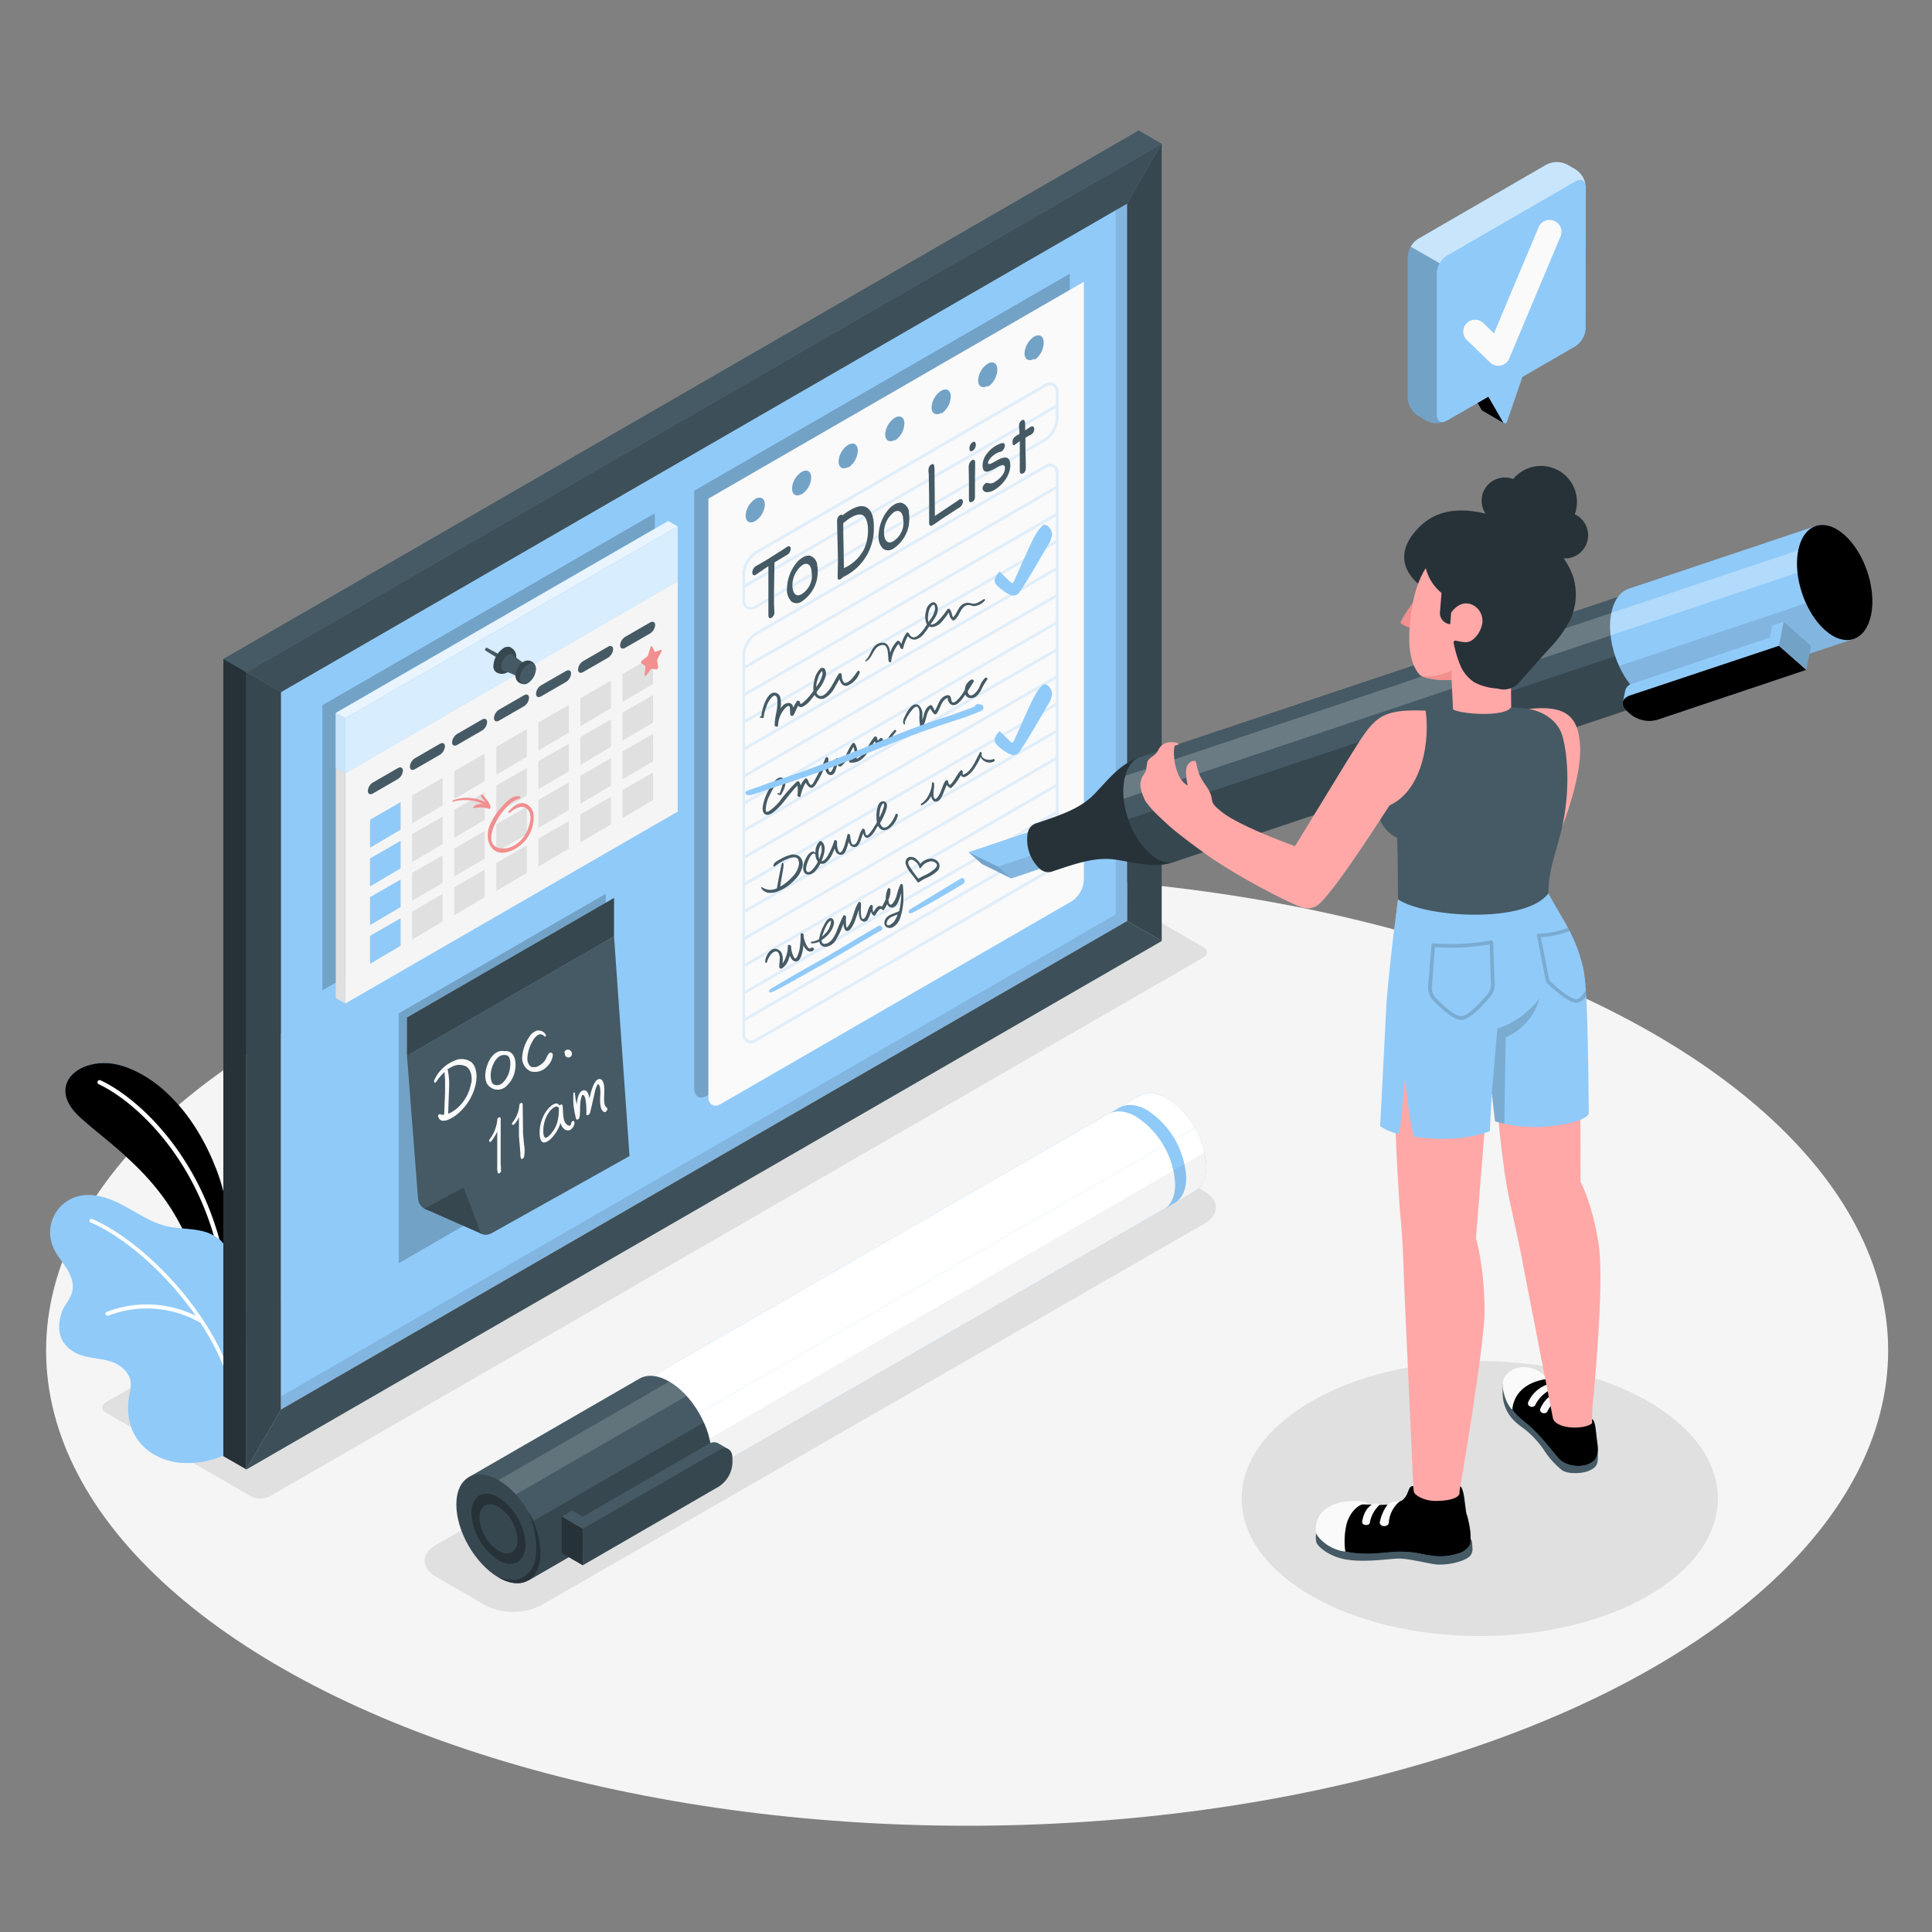 <svg xmlns="http://www.w3.org/2000/svg" xmlns:xlink="http://www.w3.org/1999/xlink" viewBox="0 0 500 500" xmlns:v="https://vecta.io/nano"><rect x="0" y="0" width="500" height="500" fill="#808080" stroke="none"/><style><![CDATA[.B{fill:#90caf9}.C{fill:#455a64}.D{fill:#fff}.E{opacity:.2}.F{fill:#263238}.G{fill:#37474f}.H{fill:#ffa8a7}.I{fill:#e0e0e0}.J{fill:#fafafa}.K{opacity:.15}.L{fill:#f28f8f}]]></style><ellipse cx="250.29" cy="349.52" rx="238.36" ry="122.98" fill="#f5f5f5"/><g class="I"><path d="M65 387.25l-37.54-21.61c-1.32-.77-1.32-2 0-2.78L269 223.46a5.3 5.3 0 0 1 4.81 0l37.54 21.61c1.33.76 1.33 2 0 2.77L69.81 387.25a5.3 5.3 0 0 1-4.81 0z"/><ellipse cx="382.96" cy="387.83" rx="61.62" ry="35.58"/><path d="M125.6 415.44l-12.69-7.32c-4-2.31-4-6.05 0-8.36L284.51 301a16 16 0 0 1 14.49 0l12.68 7.32c4 2.31 4 6.06 0 8.36l-171.6 98.76a16 16 0 0 1-14.48 0z"/></g><use xlink:href="#B" class="B"/><use xlink:href="#B" class="K"/><path d="M57.8 328.22h.11a.56.56 0 0 0 .44-.65C53 298.89 34.89 283.64 26 279.58a.57.57 0 0 0-.74.28.55.55 0 0 0 .28.73c8.67 4 26.46 19 31.7 47.17a.55.55 0 0 0 .56.46z" class="D"/><path d="M60.79 359.57v-2.45a26.88 26.88 0 0 1 .94-6.8c.63-2.17 2.1-3.9 2.62-6.06a9.34 9.34 0 0 0-1.69-6.94c-1.35-1.9-3.33-3.43-4.06-5.65-.92-2.79.82-5.6.07-8.17s-3.6-4.16-5.93-4.79c-3.11-.85-6.43-.63-9.57-1.37-4.07-.95-7.58-3.42-11.26-5.38s-8-3.47-12-2.28a9.66 9.66 0 0 0-6.19 13c.89 2.17 2.54 3.93 3.74 5.94s1.86 4.32.95 6.51c-.68 1.63-1.89 2.87-2.45 4.56-1.43 4.34-.63 8.24 3.7 10.46 3.2 1.64 6.88 1.17 10.08 2.62 2.32 1.05 4.28 3.21 4.1 5.86-.09 1.38-.48 2.71-.61 4.08-.86 9 5.06 14.68 12.71 15.79a23.57 23.57 0 0 0 11.77-1.72c3.86-1.88 3.08-4.89 3.2-8.69.09-2.85-.07-5.68-.12-8.52z" class="B"/><g class="D"><path d="M27.73 340.49a.56.56 0 0 0 .31 0 27.61 27.61 0 0 1 23.53 1.7.52.52 0 0 0 .7-.22.53.53 0 0 0-.21-.71 28.75 28.75 0 0 0-24.47-1.72.53.53 0 0 0-.25.7.55.55 0 0 0 .39.25z"/><path d="M61.52,368.14a.5.5,0,0,1-.5-.47c-.89-21.87-22.85-45-37.57-51.31a.48.48,0,0,1-.26-.64.49.49,0,0,1,.64-.26c15,6.42,37.26,29.93,38.17,52.17a.49.49,0,0,1-.47.51Z"/></g><path d="M72.69 364.82l219.03-126.45V52.66L72.69 179.12v185.7z" class="B"/><g class="G"><path d="M63.76 173.97l8.93 5.15L291.72 52.66l8.93-15.46L63.76 173.97z"/><path d="M300.65 243.52V37.16l-8.93 15.5v185.71l8.93 5.15zM63.76 173.97l8.93 5.15v185.7l-8.93 15.47V173.97z"/><path d="M72.69 364.82l219.03-126.45 8.93 5.15L63.76 380.29l8.93-15.47z"/></g><g class="C"><path d="M63.76 173.97l8.93 5.15L291.72 52.66l8.93-15.46L63.76 173.97zm8.93 190.85l219.03-126.45 8.93 5.15L63.76 380.29l8.93-15.47z" opacity=".5"/><path d="M300.65 37.2l-5.96-3.44L57.8 170.53l5.96 3.44L300.65 37.2z"/></g><path d="M57.8 170.53l5.96 3.44v206.32l-5.96-3.43V170.53z" class="F"/><path d="M291.72 52.66l-2.98 1.72v182.27L72.69 361.39v3.43l219.03-126.45V52.66z" style="mix-blend-mode:multiply" opacity=".1"/><path d="M179.67 127v154.73c0 2.07 1.45 2.91 3.24 1.87l90.7-52.38a7.18 7.18 0 0 0 3.24-5.61V70.84zm12.13 5.82c-1.37.79-2.48.15-2.48-1.43a5.47 5.47 0 0 1 2.48-4.3c1.37-.79 2.48-.15 2.48 1.43a5.49 5.49 0 0 1-2.48 4.26zm12-7c-1.37.79-2.48.15-2.48-1.43a5.49 5.49 0 0 1 2.48-4.3c1.37-.79 2.48-.15 2.48 1.43a5.47 5.47 0 0 1-2.43 4.3zm12.05-7c-1.37.79-2.48.15-2.48-1.43a5.49 5.49 0 0 1 2.48-4.3c1.37-.79 2.48-.15 2.48 1.43a5.47 5.47 0 0 1-2.43 4.34zm12.06-7c-1.37.8-2.48.15-2.48-1.43a5.51 5.51 0 0 1 2.48-4.3c1.37-.79 2.48-.15 2.48 1.44a5.47 5.47 0 0 1-2.39 4.37zm12-7c-1.37.79-2.48.15-2.48-1.44a5.47 5.47 0 0 1 2.57-4.16c1.37-.8 2.48-.16 2.48 1.43A5.49 5.49 0 0 1 240 105zm12.05-7c-1.37.79-2.48.15-2.48-1.43a5.47 5.47 0 0 1 2.48-4.3c1.37-.79 2.48-.15 2.48 1.43a5.49 5.49 0 0 1-2.38 4.48zm12.05-7c-1.37.79-2.48.15-2.48-1.43a5.49 5.49 0 0 1 2.48-4.3c1.37-.79 2.48-.15 2.48 1.43a5.49 5.49 0 0 1-2.38 4.48z" class="E"/><path d="M183.33 129.05v154.77c0 2.06 1.45 2.9 3.24 1.87l90.7-52.39a7.15 7.15 0 0 0 3.24-5.61V72.92zm12.13 5.81c-1.37.79-2.48.15-2.48-1.43a5.51 5.51 0 0 1 2.48-4.3c1.37-.79 2.48-.15 2.48 1.44a5.47 5.47 0 0 1-2.48 4.29zm12-7c-1.37.79-2.48.15-2.48-1.44a5.47 5.47 0 0 1 2.48-4.29c1.37-.8 2.48-.16 2.48 1.43a5.51 5.51 0 0 1-2.43 4.35zm12.05-7c-1.37.79-2.48.15-2.48-1.43a5.47 5.47 0 0 1 2.48-4.3c1.37-.8 2.48-.15 2.48 1.43a5.49 5.49 0 0 1-2.43 4.44zm12.06-7c-1.37.79-2.48.15-2.48-1.43a5.49 5.49 0 0 1 2.48-4.3c1.37-.79 2.48-.15 2.48 1.43a5.49 5.49 0 0 1-2.43 4.44zm12-7c-1.37.79-2.48.15-2.48-1.43a5.49 5.49 0 0 1 2.48-4.3c1.37-.79 2.48-.15 2.48 1.43a5.47 5.47 0 0 1-2.38 4.44zm12.05-7c-1.37.79-2.48.15-2.48-1.43a5.49 5.49 0 0 1 2.48-4.3c1.37-.79 2.48-.15 2.48 1.43a5.47 5.47 0 0 1-2.38 4.51zm12-7c-1.37.8-2.48.15-2.48-1.43a5.51 5.51 0 0 1 2.48-4.3c1.37-.79 2.48-.15 2.48 1.44a5.47 5.47 0 0 1-2.33 4.54z" class="J"/><g opacity=".24" class="B"><path d="M194.23 157.78a2.13 2.13 0 0 1-1-.26 2.64 2.64 0 0 1-1.13-2.42v-6.55a7.57 7.57 0 0 1 3.42-5.93l74.68-43.14a2.34 2.34 0 0 1 3.8 2.19v6.55a7.57 7.57 0 0 1-3.42 5.93l-74.68 43.14a3.31 3.31 0 0 1-1.67.49zm77.58-58a2.57 2.57 0 0 0-1.26.39l-74.68 43.14a6.73 6.73 0 0 0-3.05 5.29v6.55a1.61 1.61 0 0 0 2.67 1.54l74.68-43.14a6.73 6.73 0 0 0 3.05-5.28v-6.55a1.92 1.92 0 0 0-.76-1.77 1.29 1.29 0 0 0-.65-.22z"/><path d="M192.251 151.519l80.991-46.779.375.649-80.991 46.779zM194.23 270a2 2 0 0 1-1-.27 2.62 2.62 0 0 1-1.13-2.42v-97.72a7.6 7.6 0 0 1 3.42-5.94l74.68-43.13a2.34 2.34 0 0 1 3.8 2.19v97.72a7.57 7.57 0 0 1-3.42 5.93l-74.71 43.14a3.41 3.41 0 0 1-1.64.5zm77.58-149.22a2.57 2.57 0 0 0-1.26.39l-74.68 43.13a6.73 6.73 0 0 0-3.05 5.29v97.71a2 2 0 0 0 .76 1.78 1.93 1.93 0 0 0 1.91-.23l74.68-43.14a6.73 6.73 0 0 0 3.05-5.28v-97.72a1.92 1.92 0 0 0-.76-1.77 1.29 1.29 0 0 0-.65-.17z"/><use xlink:href="#C"/><use xlink:href="#C" x="0.006" y="7.01"/><use xlink:href="#C" x="0.002" y="14.02"/><use xlink:href="#C" x="0.003" y="21.039"/><use xlink:href="#C" x="-0.001" y="28.05"/><use xlink:href="#C" x="0.005" y="35.06"/><use xlink:href="#C" x="0.001" y="42.07"/><use xlink:href="#C" x="0.002" y="49.089"/><use xlink:href="#C" x="-0.002" y="56.099"/><use xlink:href="#C" x="-0.006" y="63.109"/><use xlink:href="#C" x="0.005" y="70.128"/><use xlink:href="#C" x="0.001" y="77.138"/><use xlink:href="#C" x="-0.003" y="84.149"/><use xlink:href="#C" x="-0.007" y="91.159"/></g><g class="C"><path d="M204.61 142v.16a1.76 1.76 0 0 1-.86 1.4l-3.32 2v.08l-.12 7.92v2.59l.09 2.13a1.65 1.65 0 0 1-.74 1.6c-.44.25-.8.09-.8-.69V158v-7.25-4.09-.15l-2.51 1.72-.79.54c-.5.29-.87 0-.87-.65a2.09 2.09 0 0 1 .91-1.59l2.83-1.64 3.62-2.29 1-.65.65-.44c.54-.28.91-.17.91.49zm6.93 4.59a4.88 4.88 0 0 1 .09 1.13 12.08 12.08 0 0 1-.21 2.26 9.37 9.37 0 0 1-3.85 5.64l-.18.1a2.2 2.2 0 0 1-2.62-.09 4.32 4.32 0 0 1-1.09-3.34 10.76 10.76 0 0 1 2.71-6.92 5.58 5.58 0 0 1 1.36-1.11 3.07 3.07 0 0 1 1.74-.48 2.71 2.71 0 0 1 2 2.79zm-1.42 2.34c0-.52-.11-.83-.12-1.37-.32-1.83-1.45-1.86-2.27-1.38a6.61 6.61 0 0 0-2.65 5.35c0 1.84.85 3.12 2.35 2.26a5.72 5.72 0 0 0 2-2.12 5.49 5.49 0 0 0 .69-2.74zm16.03-12.63v.19a13.78 13.78 0 0 1-7.28 12.51 3.44 3.44 0 0 1-.75.37 1.76 1.76 0 0 1-.57.52h-.06c-.3.15-.71.29-.71-.47l.08-4.59-.22-9.49V135a2 2 0 0 1 .46-1.48 1.25 1.25 0 0 1 .22-.16c.35-.21.6-.18.75 0a4.84 4.84 0 0 1 .5-.4 14.33 14.33 0 0 1 1.54-1c1.59-.92 3.2-1.36 4.37-.51s1.67 2.55 1.67 4.85zm-1.51 1.06c0-1.58-.26-3.14-1.1-3.85s-2.15-.25-3.31.42a11 11 0 0 0-1.32.93l-.67.52v2.38l.1 4.9.07 4.38c.23-.14.45-.2.7-.34a10.87 10.87 0 0 0 4.54-4.66 11.79 11.79 0 0 0 .99-4.68zm10.6-4.46a5 5 0 0 1 .09 1.14 12.08 12.08 0 0 1-.21 2.26 9.33 9.33 0 0 1-3.85 5.64l-.17.09a2.18 2.18 0 0 1-2.63-.09 4.28 4.28 0 0 1-1.09-3.33 10.81 10.81 0 0 1 2.71-6.93 6.09 6.09 0 0 1 1.36-1.11 3.05 3.05 0 0 1 1.74-.47 2.71 2.71 0 0 1 2.05 2.78zm-1.42 2.34c0-.51-.1-.82-.12-1.37-.32-1.82-1.45-1.85-2.27-1.38a6.64 6.64 0 0 0-2.65 5.35c0 1.85.85 3.13 2.35 2.27a5.68 5.68 0 0 0 2-2.13 5.47 5.47 0 0 0 .69-2.74zm15.38-5.36a2.07 2.07 0 0 1-1.18 1.63l-4.41 2.87-1.79 1.26a.83.83 0 0 1-.2.09 1.94 1.94 0 0 1-.29.21c-.34.2-.87.25-.87-.63v-6.13l-.09-6.21c0-.38-.08-.76-.08-1.17a2.47 2.47 0 0 1 .18-1 1.4 1.4 0 0 1 .53-.57c.78-.45.81.37.85 1.15l.1 12.15h0l5.79-3.87a6.15 6.15 0 0 1 .52-.37c.54-.29.94-.07.94.59zm3.17-10.09v.33l-.05 4.22v1.51 1.64.67.27a.65.65 0 0 1 0 .21 1.41 1.41 0 0 1-.65 1.22h-.09c-.59.34-.82-.1-.82-.66v-.74-1-2.17-.57l-.06-3.54V121a2.35 2.35 0 0 1 .23-1.18 1.69 1.69 0 0 1 .65-.74c.53-.27.79.03.79.71zm.11-5.08a1 1 0 0 1 .06.41 1.86 1.86 0 0 1-.49 1.25 1.32 1.32 0 0 1-.35.29c-.36.21-.73.18-.79-.34a2.44 2.44 0 0 1 0-.28 1.92 1.92 0 0 1 .43-1.28 1.42 1.42 0 0 1 .4-.33.45.45 0 0 1 .74.28zm7.58.63a2.07 2.07 0 0 1-.86 1.49 1 1 0 0 1-.41.12 3.68 3.68 0 0 0-1 .42c-1 .6-2.08 1.63-2.08 2.42s1.35-.13 2.3-.65c1.17-.64 3.46-1.74 3.46 1.28 0 2.69-2.14 5.22-4.11 6.36a3.48 3.48 0 0 1-2 .58 1.09 1.09 0 0 1-1.09-1 1.81 1.81 0 0 1 .78-1.27c.5-.29.78 0 .95 0a2 2 0 0 0 1.47-.38c.78-.45 2.61-1.84 2.61-3.54 0-1.32-1.14-.74-2.1-.19-1.88 1.09-3.68 1.94-3.68-.5a4.83 4.83 0 0 1 .7-2.48 8 8 0 0 1 2.84-2.71c.98-.5 2.22-1.12 2.22.05zm7.6-4.24a1.65 1.65 0 0 1-.82 1.38 1.33 1.33 0 0 1-.26.11l-1.15.67h-.05v2.37l.1 4.34v1c0 .9-.25 1.27-.64 1.5-.68.39-.92-.13-.92-.6v-3.88-3.83l-.51.38-.85.61c-.38.23-.52-.19-.52-.7 0-1.15.54-1.42 1.8-2.17 0-.76-.11-1.38-.11-2.18a1.79 1.79 0 0 1 .34-1 1.38 1.38 0 0 1 .4-.33c.74-.43.85.43.85 1.42v1.18l1.29-.85c.64-.35 1.05-.2 1.05.58zM222 173.65c-.77 1-1.52 2.31-2.7 2.92-.3.15-.67.28-.94 0a3.23 3.23 0 0 1-.51-1.95c0-.32-.54-.57-.75-.27-1 1.46-1.65 3.13-2.79 4.5-.46.56-1.17 1.33-2 1.27a1.16 1.16 0 0 1-1-1l.38-.51a10.16 10.16 0 0 0 2-3.65 2.47 2.47 0 0 0-.23-1.81.78.78 0 0 0-1.14-.13 5.73 5.73 0 0 0-1.6 3.27 6.9 6.9 0 0 0-.18 2.49l-.52.71a15.57 15.57 0 0 1-2 2.17c-.21.17-.57.53-.87.53h0l-.13-.45c0-.29-.57-.56-.78-.28a9.62 9.62 0 0 0-.93 1.69 1.77 1.77 0 0 0-.38-.86c-.59-.64-1.58-.32-2.16.16a4.74 4.74 0 0 0-.77.89 6.92 6.92 0 0 0-.07-2.87 1.57 1.57 0 0 0-2.08-1.11c-1 .43-1.59 1.72-2 2.69a12 12 0 0 0-.61 2 3.79 3.79 0 0 0-.15 1.27l-.32.09c-.14 0-.12.3 0 .32a1.62 1.62 0 0 0 .69.06.2.2 0 0 0 .19-.23 9 9 0 0 1 .68-2.59 6 6 0 0 1 1.64-2.73c.78-.58 1.13.1 1.21.84a13.15 13.15 0 0 1-.3 3.48 17.35 17.35 0 0 0-.39 2.88.85.85 0 0 0 0 .16h0v.09c0 .4.89.55.87.09a7 7 0 0 1 1.53-4.14c.19-.25 1-1.2 1.38-.87.18.15.16.7.18.91l.06 1.23a.48.48 0 0 0 .84.19c.46-.79.75-1.66 1.19-2.45a1 1 0 0 0 1.2.24 5.88 5.88 0 0 0 2.13-1.84l1-1.22a.36.36 0 0 0 0 .09 2 2 0 0 0 2.51.79 6.55 6.55 0 0 0 2.61-2.73l1.27-2.23c.26 1 .85 2 2.08 1.69a5.66 5.66 0 0 0 3.16-3.39c.05-.3-.34-.65-.5-.4zm-9.43.23a2.4 2.4 0 0 0 .21-.23h0a3.47 3.47 0 0 1 .07.92 8 8 0 0 1-1.63 3.21 8.77 8.77 0 0 1 .64-2.73 4.59 4.59 0 0 1 .68-1.17zm42.08-18.83a17.55 17.55 0 0 1-1.52.87 2.3 2.3 0 0 1-1.81.23 2.53 2.53 0 0 0-2.35.35c-1.07.85-1.34 2.37-2.32 3.27-.37-.65-.32-1.5-.85-2.09a.41.41 0 0 0-.61 0 17.86 17.86 0 0 1-2.85 3.39c-.39.32-1 .7-1.5.51l.3-.45c.7-1 1.61-2.21 1.56-3.51 0-.81-.43-2-1.48-1.69a2.78 2.78 0 0 0-1.55 2.18 5.1 5.1 0 0 0 .21 3.52l-.55.82a8.2 8.2 0 0 1-1.88 2.1 1.67 1.67 0 0 1-1.11.39c-.52-.06-.86-.54-1.11-1-.12-.18-.44-.39-.62-.16a8.6 8.6 0 0 0-1.33 2.9 2.8 2.8 0 0 0-.61-.77.34.34 0 0 0-.48 0 7 7 0 0 0-1.8 3c-.16-1.17-.5-2.31-1.62-2.56a2.81 2.81 0 0 0-2.65 1.17c-.82 1-1.1 2.52-2.14 3.37-.09.08 0 .35.12.28 1.88-.92 1.81-3.9 4.17-4.24 1.83-.27 1.48 3 1.7 4.13.06.31.63.53.68.11a8.15 8.15 0 0 1 1.89-4.55 5.66 5.66 0 0 1 .53 1.11c.09.21.56.4.65.08a11.79 11.79 0 0 1 1.26-3.2 2 2 0 0 0 2 .9 4.32 4.32 0 0 0 2.31-1.73 18.16 18.16 0 0 0 1.19-1.68 1.67 1.67 0 0 0 1 .17 4.37 4.37 0 0 0 2.57-1.75 20.59 20.59 0 0 0 1.5-2l.18.72a2.48 2.48 0 0 0 .66 1.17.43.43 0 0 0 .54.1c1.24-.84 1.44-2.53 2.56-3.47a1.75 1.75 0 0 1 1.1-.46c.51 0 1 .26 1.52.28a4.12 4.12 0 0 0 2.78-1.47c.11-.04-.06-.45-.24-.34zm-14.48 4.47a5.42 5.42 0 0 1 .59-2.26c.15-.27.46-.68.8-.72s.23 0 .31.19a2.46 2.46 0 0 1 .12.85 5.7 5.7 0 0 1-1.29 2.81l-.4.6a3.55 3.55 0 0 1-.13-1.47zm-8.59 29.39c-1.1.89-1.67 2.17-2.6 3.19a6 6 0 0 1-.6-.89.4.4 0 0 0-.64-.13l-.54.6a2 2 0 0 1-.2-.68.44.44 0 0 0-.73-.28c-1.53 1.77-2.41 4.78-4.62 5.68a4.76 4.76 0 0 0-.38-3.9c-.11-.18-.42-.38-.6-.16-1.35 1.6-1.69 3.93-3.36 5.26a1.73 1.73 0 0 1-.24-1c0-.33-.57-.62-.73-.23s-.32 1.06-.48 1.59a4.57 4.57 0 0 1-.7 1.67c-.58.67-.8-.62-.82-1l.05-2.26c0-.33-.58-.62-.73-.23a46 46 0 0 1-2.62 5.43c-.13.25-.74 1.63-1.15 1.58s-.79-1.21-.92-1.45-.45-.33-.62-.17a5.33 5.33 0 0 0-1.14 1.78 3.46 3.46 0 0 0-.28-.82.49.49 0 0 0-.71-.22 40.94 40.94 0 0 0-4.37 5 13.25 13.25 0 0 1-2.46 2.39c-.19.13-.73.53-1 .43s-.19-.34-.21-.52a8.34 8.34 0 0 1 1.1-3.93 17.75 17.75 0 0 1 1.07-2 4.52 4.52 0 0 1 1.42-1.59c.27-.15.64-.27.78.11a2.46 2.46 0 0 1-.12 1.23c-.17.65-.43 1.29-.64 1.93l-.48-.06c-.18 0-.15.29 0 .34a4.23 4.23 0 0 1 .58.17h.2c.58-.94 2-3.58.55-4.38s-2.87 1.59-3.43 2.58a12.9 12.9 0 0 0-1.82 4.93c-.06.65 0 1.49.64 1.84.84.46 1.83-.3 2.45-.81 2.31-1.89 3.76-4.58 5.91-6.62a9.56 9.56 0 0 1 0 2.45h0v.09c0 .38.69.58.8.17a10.1 10.1 0 0 1 1.37-3.49 2.72 2.72 0 0 0 1 1.24c.6.31 1.08-.09 1.43-.57a22.76 22.76 0 0 0 1.77-3.21l.8-1.65a4.91 4.91 0 0 0 .07.86c.14.69.73 1.55 1.54 1.37s1-1 1.19-1.57c.13-.38.23-.77.33-1.16a1.46 1.46 0 0 0 .55.52.32.32 0 0 0 .34 0c1.76-1.23 2.17-3.38 3.31-5.07.43 1.23.54 3.29-.89 3.4-.46 0-.24.66.12.69a.33.33 0 0 1 .1 0h0c3.39.13 4.49-3.16 6.16-5.53a2.48 2.48 0 0 0 .53.73c.16.15.52.27.62 0a1.6 1.6 0 0 1 .39-.59 8 8 0 0 0 .72.93c.1.11.38.24.52.1 1.08-1.05 1.63-2.5 2.67-3.58.29-.26-.05-.7-.25-.53zM255 175.4a5.85 5.85 0 0 0-1.44 2.2 4.82 4.82 0 0 1-1.72 2.2c-.87.46-1.37-.15-1.38-.94l1.51-2.43c.21-.3-.25-.65-.53-.56a3.07 3.07 0 0 0-1.74 2.66 10.73 10.73 0 0 1-2.12 2.79c-.22.2-.61.54-.95.47s-.45-.68-.5-1c-.16-1.19-1.17-1-2-.43-1.18.84-1.45 2.41-2.2 3.6-.25-.4-.4-.86-.66-1.25a.48.48 0 0 0-.56-.19c-1.51.79-1.52 2.45-2 3.86v-1.41a3.11 3.11 0 0 0-.88-2.41c-1.61-1.17-3.12 1.67-3.64 2.79-.25.54-.78 1.55-.24 2.08.23.21.37-.17.22-.35s.28-.82.34-1a12.33 12.33 0 0 1 .79-1.36 9.12 9.12 0 0 1 .94-1.21 1.81 1.81 0 0 1 .85-.62c.88-.11.87 1.54.88 2.06a10.47 10.47 0 0 0 .14 2.74.44.44 0 0 0 .72.18c1-1.26.75-3.48 2-4.5a4.17 4.17 0 0 0 .9 1.38.42.42 0 0 0 .62 0c.9-1.11 1.08-2.74 2.16-3.71a2.5 2.5 0 0 1 .41-.29c.08 0 .24-.09.35-.15s0 .15 0 .16a2.12 2.12 0 0 0 .48 1.24c1.47 1.55 3.21-.94 4.06-2.25a1.56 1.56 0 0 0 1.46.92c1.21.05 2-1 2.58-1.94a16.61 16.61 0 0 1 1.61-2.82c.3-.25-.23-.7-.46-.51zm-48.17 46.18a2.86 2.86 0 0 0-2.5-.27 10.65 10.65 0 0 0-2.42 1.06c-.58.32-1.84.92-1.73 1.71 0 .1.15.3.27.19a11.76 11.76 0 0 1 3.42-2 3.72 3.72 0 0 1 2-.37c.78.17.94 1.07.9 1.74a5.68 5.68 0 0 1-1.64 3.21 12.11 12.11 0 0 1-3.22 2.61c0-.18.05-.36.08-.54l.29-1.73.29-1.7a9.58 9.58 0 0 0 .22-1.92c0-.16-.26-.43-.38-.2A6.78 6.78 0 0 0 202 225l-.38 1.82-.33 1.75-.15.87c0 .15-.06.29-.08.44h0a3.7 3.7 0 0 1-3.81-.26c-.29-.22-.27.17-.18.34a2.56 2.56 0 0 0 2 1.1 5.21 5.21 0 0 0 2.17-.34 11.25 11.25 0 0 0 4.29-2.88 7.09 7.09 0 0 0 2.21-3.9 2.71 2.71 0 0 0-.91-2.36zm24.93-10.82c-.28 1-2.31 4.66-3.63 3a2 2 0 0 1-.37-.77 16 16 0 0 0 1.6-3.44c.19-.63.4-1.56-.25-2s-1.45 0-1.76.69a7.36 7.36 0 0 0-.52 3 6.8 6.8 0 0 0 .12 1.57l-.39.65a20.47 20.47 0 0 1-1.23 1.85c-.17.22-.63.9-1 .87s-.42-1.1-.51-1.37-.41-.5-.62-.26c-.87 1-.85 2.53-1.6 3.61-.36.52-1 .66-1.25 0a8.55 8.55 0 0 1-.33-2c-.05-.24-.58-.53-.67-.18l-.56 2a8.52 8.52 0 0 1-.86 2.23c-.12.19-.29.42-.56.38s-.41-.41-.49-.64a4.9 4.9 0 0 1-.23-2.05c0-.38-.62-.74-.76-.28a17.59 17.59 0 0 1-1.08 2.71c-.4.82-1 2.12-1.91 2.49a.76.76 0 0 1-.28.05l.37-1c.39-1.19.84-3.11-.3-4.06a.44.44 0 0 0-.55-.08 3.62 3.62 0 0 0-1.09 2.38c0 .19 0 .39-.05.6-.72-.89-1.75.25-2.19 1-.58 1-1.28 2.71-.77 3.87s1.87.83 2.63.17a7.37 7.37 0 0 0 1.65-2.27 1.5 1.5 0 0 0 1.25-.14 5.62 5.62 0 0 0 1.86-2.41l.6-1.32a4.68 4.68 0 0 0 .17.53 1.47 1.47 0 0 0 1.87 1c.69-.3 1-1.39 1.19-2 .15-.43.27-.87.38-1.3a2.85 2.85 0 0 0 .25.63 1.33 1.33 0 0 0 1.71.64c.66-.32 1-1.21 1.2-1.84l.59-1.66c.23.75.61 1.5 1.47 1.09s1.51-1.59 2-2.41l.37-.59v.06c1.71 2.9 4.75-.67 5.11-2.67.17-.34-.46-.74-.58-.33zm-19.28 7.83a3.7 3.7 0 0 1 0 2.28 10.09 10.09 0 0 1-.46 1.41 3.63 3.63 0 0 1-.19-1.27 4.25 4.25 0 0 1 .65-2.42zm-3.57 7c-.65-.37-.06-2 .13-2.51s1.19-3 2-1.92h0a2.94 2.94 0 0 0 .51 1.67l.12.14a9.42 9.42 0 0 1-.72 1.23c-.34.51-1.31 1.8-2.04 1.43zm18.9-16.26c.05-.22.46-1.69.94-1.35.23.17-.09 1.11-.17 1.33a14.51 14.51 0 0 1-1 2.26 9.34 9.34 0 0 1 .23-2.2zm29.26-12.89c-1 .52-3.35.06-3-1.41.05-.2-.31-.63-.45-.35l-1.42 2.75a9.48 9.48 0 0 1-1.27 1.87 4.59 4.59 0 0 1-1.25 1c-.11.06-.38.21-.5.16s0-.56 0-.72-.32-.59-.53-.38c-1.1 1.14-1.6 2.75-2.81 3.79a1 1 0 0 1-.43-.82c0-.27-.44-.61-.66-.33-1 1.32-1.08 3.23-2.24 4.47-.82.88-.95-.51-.93-1.11s.11-1.13.18-1.69v-.22-.67c0-.22-.56-.54-.57-.13a8.8 8.8 0 0 1-.1 1 7.64 7.64 0 0 1-.71 2 5.51 5.51 0 0 1-2 2.36c-.18.1 0 .5.14.42A5.39 5.39 0 0 0 241 206c.09.77.6 1.7 1.51 1.41s1.31-1.44 1.64-2.18l.86-2.12a2 2 0 0 0 .86.79.37.37 0 0 0 .34 0 12.51 12.51 0 0 0 2.46-3.34.72.72 0 0 0 .52.51c.53.15 1.13-.29 1.52-.6a6 6 0 0 0 1.41-1.57 17.16 17.16 0 0 0 1.67-3 2.53 2.53 0 0 0 3.57 1.1c.19-.24-.06-.69-.29-.56zm-23.41 32.68c0-.27-.47-.51-.62-.22a13.91 13.91 0 0 0-.88 2.41 5.86 5.86 0 0 1-1.22 2.59c-.77.71-1-.44-1-1.05a6.37 6.37 0 0 0 .51-2.59c0-.29-.49-.63-.67-.27a6.2 6.2 0 0 0-.54 2.67 16 16 0 0 1-1 2c-1-.68-1.67.62-2.26 1.46a3.59 3.59 0 0 1-.09-1.49c0-.27-.43-.62-.64-.34a6.85 6.85 0 0 0-.77 1.75c-.18.48-.46 1.56-1 1.76-1 .35-.62-3.41-.65-3.94 0-.25-.44-.64-.65-.33-1.26 1.91-1.32 4.38-2.72 6.22-.09.13-.27.25-.34.38h0a.22.22 0 0 1 0 .1.36.36 0 0 0 0-.1c-.11.18-.05-.1 0 0a5.62 5.62 0 0 1-.16-.71 16.83 16.83 0 0 1 0-2.13c0-.3-.53-.6-.71-.3a41.45 41.45 0 0 0-1.78 4.17c-.56 1.26-1.49 3.06-3.08 3.12-.61 0-.77-.45-.73-1a8 8 0 0 0 1.13-.88 6.23 6.23 0 0 0 2-3.18c.12-.61 0-1.59-.81-1.61s-1.51 1.3-1.84 2a12.77 12.77 0 0 0-.9 2.27 7 7 0 0 0-.25 1.16 4.62 4.62 0 0 1-2 .68c-.22 0-.13.43.07.43a4.82 4.82 0 0 0 2-.46 1.93 1.93 0 0 0 .15.52 1.59 1.59 0 0 0 1.88.75 3.54 3.54 0 0 0 2.09-1.46 20.24 20.24 0 0 0 2.11-4.52c.06 1.11.34 2.23 1.26 1.9a2.18 2.18 0 0 0 .91-.94 9.06 9.06 0 0 0 .87-1.8l.95-2.78a7.51 7.51 0 0 0 0 1.06c.07.77.26 1.9 1.18 2.07s1.24-.72 1.51-1.31c.18-.39.3-.83.45-1.26a1.69 1.69 0 0 0 .65 1 .3.3 0 0 0 .37 0c.28-.35.49-.74.75-1.11s.65-.89 1.12-.39a.31.31 0 0 0 .5 0l.8-1.44a1.25 1.25 0 0 0 1.43.88c1-.19 1.49-1.58 1.79-2.43.16-.44.28-.89.41-1.34a19 19 0 0 1-.56 4.76h-.09c-1.34.69-3.1.82-3.63 2.47-.47 1.44.93 2.24 2.15 1.62a4.43 4.43 0 0 0 1.94-2.65 16.19 16.19 0 0 0 .73-4.08 30.26 30.26 0 0 0-.12-4.09zm-20.57 12.22a13.36 13.36 0 0 1 .7-1.6 3.54 3.54 0 0 1 1-1.36c.28-.17.26-.1.27.25a5 5 0 0 1-1.61 3.1 6.64 6.64 0 0 1-.72.68l.36-1.07zm18.15-2.68c-.29.33-1.31 1.18-1.69.64-.23-.33.06-.92.23-1.2a2.31 2.31 0 0 1 1-.81l1.5-.63-.13.39a5.42 5.42 0 0 1-.91 1.61z"/><path d="M219.06 237.92h0v.01-.01zM243 223.4a2.28 2.28 0 0 0-2.47-1.15 4.27 4.27 0 0 0-1.6.64 3 3 0 0 0-.75.72c-.06-.13-.13-.24-.2-.36a3.83 3.83 0 0 0-.84-.91 2 2 0 0 0-2-.48 1.57 1.57 0 0 0-.69 1.92 7.76 7.76 0 0 0 1.31 2.26 19.82 19.82 0 0 1 1.62 2.15.34.34 0 0 0 .49.11 11.51 11.51 0 0 1 2.14-1.2 10.53 10.53 0 0 0 2.47-1.59 1.8 1.8 0 0 0 .52-2.11zm-3.43 3a15.55 15.55 0 0 0-1.88 1 28.67 28.67 0 0 1-2.47-3.46c-.22-.49-.33-1.1.27-1.38s1.22.24 1.59.59a3.1 3.1 0 0 1 .75 1c0 .05 0 .13.06.19a.39.39 0 0 0 .15.35.23.23 0 0 0 .14 0s.22-.1.18-.12.34-.46.38-.51a3 3 0 0 1 .44-.43 3.49 3.49 0 0 1 1.17-.59 1.73 1.73 0 0 1 2.05.55c.27.52-.22 1.05-.64 1.4a11.68 11.68 0 0 1-2.16 1.42zM210 245.26c-.29.21-.49.31-.77.06a3.08 3.08 0 0 1-.71-1.16 5.64 5.64 0 0 1-.55-2.23c0-.41-.76-.61-.77-.12a22.52 22.52 0 0 1-.22 3.48 8 8 0 0 1-.45 1.73c-.12.3-.3.83-.61 1s-.63-.65-.74-.93a5.69 5.69 0 0 1-.44-2.07h0v-.1c0-.39-.86-.56-.85-.11v.1h0a7.74 7.74 0 0 1-.53 2.81 5.92 5.92 0 0 1-.82 1.6c.08-1.31.17-2.82-1.05-3.52-1.89-1.08-3.36 1.48-3.47 3.06 0 .19.35.55.44.25a5.85 5.85 0 0 1 1.08-2.14c.43-.52 1.28-1.11 1.86-.45a2.73 2.73 0 0 1 .38 1.84c0 .62-.11 1.23-.11 1.85a.48.48 0 0 0 .66.44 4.5 4.5 0 0 0 1.82-2.53 7.46 7.46 0 0 0 .26-.8 1.34 1.34 0 0 1 .07.18c.28.6.78 1.37 1.54 1.33 1-.06 1.37-1.45 1.58-2.21a9.61 9.61 0 0 0 .32-2l.21.43c.5.9 1.57 1.77 2.46.8.27-.35-.31-.79-.59-.59z"/></g><path d="M271.3 136.23c-.33-.29-.93-.6-1.36-.3a9.7 9.7 0 0 0-2.19 2.91c-.74 1.17-3.87 8.35-5.24 11.36-.15.32-.34.76-.68.67a.59.59 0 0 1-.3-.2l-2.83-2.75c-.73.78-1.53 1.78-1.21 2.79a2.75 2.75 0 0 0 .91 1.18 13.31 13.31 0 0 0 1.86 1.4 4.86 4.86 0 0 0 1.81.82 1.78 1.78 0 0 0 1.49-.51c1.21-1.35 6.91-11.21 7.51-12.3a6.2 6.2 0 0 0 1.21-3.12 3.35 3.35 0 0 0-.98-1.95zm0 41.28c-.33-.29-.93-.6-1.36-.29a9.45 9.45 0 0 0-2.19 2.91c-.74 1.16-3.87 8.34-5.24 11.36-.15.32-.34.75-.68.67a.69.69 0 0 1-.3-.21l-2.83-2.74c-.73.77-1.53 1.77-1.21 2.79a2.75 2.75 0 0 0 .91 1.18 13.24 13.24 0 0 0 1.86 1.39 4.88 4.88 0 0 0 1.81.83 1.75 1.75 0 0 0 1.49-.52c1.21-1.34 6.91-11.2 7.51-12.29a6.27 6.27 0 0 0 1.21-3.12 3.35 3.35 0 0 0-.98-1.96zm-17.06 5.02a2.08 2.08 0 0 0-1.34-.29.86.86 0 0 0-.67.64l-5.17 1.89-6.39 2.14c-4.23 1.48-8.39 3.12-12.54 4.79-8.33 3.36-16.65 6.74-25.17 9.61-2 .65-3.89 1.26-5.8 2-1.25.5-2.54.83-3.77 1.35a.77.77 0 0 0-.46.36.52.52 0 0 0 .28.62c.78.43 2.33-.24 3.1-.5l4.9-1.68a237.16 237.16 0 0 0 13-4.5c8.41-3.14 16.64-6.77 25.09-9.83 2.45-.88 4.93-1.68 7.4-2.51a69.24 69.24 0 0 0 7.3-2.68.85.85 0 0 0 .24-1.41zm-26.83 57.07c-2.5 1.37-12.34 7.38-14.9 8.79-4.37 2.41-8.65 4.9-12.93 7.46-.21.13-.45.28-.51.52-.19.82 1 .24 1.24.13a26.63 26.63 0 0 0 2-1c1.33-.69 8.36-4.69 10.57-5.89 2.59-1.41 12.66-7.45 15.22-8.87.68-.35-.1-1.46-.69-1.14zm21.37-12.29c-1 .52-10.69 6.5-12.95 7.83a1.6 1.6 0 0 0-.55.45.54.54 0 0 0 0 .66c.23.23.62.09.91-.06 4.33-2.23 8.51-4.72 12.69-7.21a2.36 2.36 0 0 0 .62-.47c.42-.51-.02-1.51-.72-1.2z" class="B"/><path d="M83.44 182.5l86.03-49.67v73.79l-86.03 49.67V182.5z" class="E"/><path d="M89.36 185.91l86.03-49.66v73.79l-86.03 49.67v-73.8z" fill="#f5f5f5"/><path d="M86.9 184.5v73.79l2.46 1.42v-73.8l-2.46-1.41z" class="I"/><path d="M175.39 136.25l-2.46-1.42L86.9 184.5l2.46 1.41 86.03-49.66z" class="B"/><path d="M175.39 136.25l-2.46-1.42L86.9 184.5l2.46 1.41 86.03-49.66z" opacity=".8" class="D"/><path d="M86.9 184.5l2.46 1.41v14.19l-2.46-1.41V184.5z" class="B"/><path d="M86.9 184.5l2.46 1.41v14.19l-2.46-1.41V184.5z" opacity=".5" class="D"/><path d="M89.36 200.1l86.03-49.66v-14.19l-86.03 49.66v14.19z" class="B"/><path d="M89.36 200.1l86.03-49.66v-14.19l-86.03 49.66v14.19z" opacity=".65" class="D"/><path d="M95.2 204.68c0 .79.58 1.08 1.31.67l6.45-3.73a2.8 2.8 0 0 0 1.31-2.17c0-.78-.59-1.08-1.31-.66l-6.45 3.72a2.82 2.82 0 0 0-1.31 2.17zm10.88-6.28c0 .79.58 1.08 1.31.66l6.45-3.72a2.82 2.82 0 0 0 1.31-2.17c0-.79-.59-1.08-1.31-.67l-6.45 3.73a2.8 2.8 0 0 0-1.31 2.17zm10.92-6.28c0 .78.59 1.08 1.31.66l6.45-3.72a2.82 2.82 0 0 0 1.31-2.18c0-.78-.59-1.08-1.31-.66l-6.45 3.72a2.84 2.84 0 0 0-1.31 2.18zm10.84-6.28c0 .78.59 1.08 1.31.66l6.45-3.72a2.82 2.82 0 0 0 1.31-2.18c0-.78-.59-1.08-1.31-.66l-6.45 3.72a2.82 2.82 0 0 0-1.31 2.18zm10.88-6.29c0 .79.59 1.08 1.31.67l6.45-3.73a2.78 2.78 0 0 0 1.31-2.17c0-.78-.58-1.08-1.31-.66l-6.48 3.72a2.82 2.82 0 0 0-1.28 2.17zm10.88-6.28c0 .79.59 1.08 1.31.66l6.45-3.72a2.79 2.79 0 0 0 1.31-2.17c0-.79-.58-1.08-1.31-.67l-6.45 3.73a2.8 2.8 0 0 0-1.31 2.17zm10.88-6.27c0 .78.59 1.08 1.31.66l6.45-3.72a2.79 2.79 0 0 0 1.31-2.18c0-.78-.58-1.08-1.31-.66l-6.45 3.72a2.84 2.84 0 0 0-1.31 2.18z" class="C"/><g class="B"><use xlink:href="#D"/><path d="M95.76 222.16l7.92-4.56v7.14l-7.92 4.67v-7.25zm0 10.02l7.92-4.56v7.13l-7.92 4.67v-7.24z"/><use xlink:href="#D" y="30.05"/></g><g class="I"><use xlink:href="#D" x="10.89" y="-6.29"/><use xlink:href="#D" x="10.89" y="3.73"/><use xlink:href="#D" x="10.89" y="13.75"/><path d="M106.65 235.91l7.92-4.56v7.14l-7.92 4.67v-7.25zm10.89-36.34l7.91-4.56v7.14l-7.91 4.66v-7.24zm0 10.02l7.91-4.56v7.13l-7.91 4.67v-7.24z"/><use xlink:href="#E"/><use xlink:href="#E" y="10.02"/><use xlink:href="#E" x="10.89" y="-26.32"/><use xlink:href="#E" x="10.89" y="-16.3"/><path d="M128.43 213.32l7.91-4.56v7.13l-7.91 4.67v-7.24zm0 10.02l7.91-4.56v7.13l-7.91 4.67v-7.24z"/><use xlink:href="#E" x="21.78" y="-32.61"/><use xlink:href="#E" x="21.78" y="-22.59"/><use xlink:href="#E" x="21.78" y="-12.57"/><path d="M139.32 217.05l7.91-4.56v7.14l-7.91 4.66v-7.24zm10.89-36.34l7.91-4.56v7.13l-7.91 4.68v-7.25zm0 10.02l7.91-4.56v7.13l-7.91 4.67v-7.24z"/><use xlink:href="#E" x="32.67" y="-18.86"/><use xlink:href="#E" x="32.67" y="-8.84"/><path d="M161.09 174.42l7.92-4.55V177l-7.92 4.67v-7.25zm0 10.02l7.92-4.56v7.14l-7.92 4.67v-7.25zm0 10.02l7.92-4.56v7.13l-7.92 4.67v-7.24z"/><use xlink:href="#D" x="65.33" y="-7.67"/></g><path d="M168.81 167.31l.61 1.31a.15.15 0 0 0 .2.08l1.38-.53c.22-.08.31.23.15.52l-1 1.88a.6.6 0 0 0-.07.36l.23 1.69c0 .27-.19.63-.39.6l-1.23-.15a.3.3 0 0 0-.25.14l-1.23 1.58c-.2.25-.43.16-.39-.15l.24-2a.31.31 0 0 0-.08-.27l-1-.72c-.16-.12-.07-.53.15-.69l1.38-1.07a.62.62 0 0 0 .2-.31l.62-2c.1-.31.38-.48.48-.27zm-30.7 44.05A3.46 3.46 0 0 0 136 208c-1.78-.64-3.28.78-4.39 2-.29.31.24.46.47.24 1.15-1.08 3.27-2.16 4.5-.71s.59 3.57 0 5.14c-1 2.62-3.68 5.14-6.73 4.91-6.65-.5.55-12.2 4.49-12.86.31-.06.54-.55.11-.62-2-.33-3.4 1.44-4.64 2.78a15.1 15.1 0 0 0-3.18 5.06c-1.33 3.53.63 7.87 4.94 6.49a9.35 9.35 0 0 0 6.54-9.07zm-12.03-4.24a8.68 8.68 0 0 0-1.18-1.38c-.16-.18-.55 0-.46.27.23.55.71.85 1 1.34a2.56 2.56 0 0 0 .16.25 8 8 0 0 0-2.79-.92 9.69 9.69 0 0 0-5.71.52c-.18.06-.11.23.05.25a2.18 2.18 0 0 0 .83-.15 11 11 0 0 1 3-.21 9.42 9.42 0 0 1 4.19 1.08 2.71 2.71 0 0 0-2.66.65c-.07.08-.08.24.06.26.63.08 1.16-.16 1.79-.14a7.08 7.08 0 0 1 2.14.38c.28.09.48-.2.47-.44a4.11 4.11 0 0 0-.89-1.76z" class="L"/><path d="M131.57 171.33l-.09.08a.8.8 0 0 1-.24.18c-.17.12-.26 0-.42-.1l-1.31-.77-1.84-1.09-2.09-1.29c-.21-.14.18-.83.41-.71l2.16 1.17 1.87 1 1.32.75c.15.1.31.11.3.32a.75.75 0 0 1 0 .29z" class="C"/><path d="M132.92 172.27c-1 1.75-2.66 2.7-4.4 1.76l-.1-.05h0a1.88 1.88 0 0 1-.73-1.68 5.86 5.86 0 0 1 2.63-4.57 2 2 0 0 1 1.77-.23l.1.05a.83.83 0 0 1 .15.11c1.59 1.01 1.58 2.88.58 4.61z" class="G"/><path d="M135 175.73l2-3.33a19.47 19.47 0 0 1-4.12-2.84l-.07-.08-.07-.06h0a1.15 1.15 0 0 0-1.3.05 3.81 3.81 0 0 0-1.71 3 1.2 1.2 0 0 0 .5 1.11h0a.75.75 0 0 0 .33.1 18.4 18.4 0 0 1 4.44 2.05z" class="C"/><path d="M138.67 173a2.06 2.06 0 0 0-2.06-2.06 2 2 0 0 0-.73.14h0-.08a1.54 1.54 0 0 0-.32.15 4.58 4.58 0 0 0-2.09 3.61 2.75 2.75 0 0 0 .06.52 2.06 2.06 0 0 0 4.08-.36 1.23 1.23 0 0 0 0-.19 2.06 2.06 0 0 0 1.14-1.81z" class="G"/><path d="M136.61 172c1.15-.66 2.08-.12 2.08 1.21a4.59 4.59 0 0 1-2.08 3.6c-1.15.67-2.08.13-2.08-1.2a4.61 4.61 0 0 1 2.08-3.61z" class="C"/><path d="M103.18 262.26v64.67L156.76 296v-64.68l-53.58 30.94z" class="E"/><path d="M162.92 299.19l-35.61 19.92c-3.98 2.21-6.57-4.19-6.6-8.07-4 2.54-12.12 4.13-12.53-.94l-2.85-36.84 53.58-30.94z" class="C"/><path d="M158.91 242.32l-53.58 30.93v-9.92l53.58-30.94v9.93zm-49.05 70.49l14.67 6.47-4.57-11.95-10.1 5.48z" class="G"/><path d="M122 274.9a4.28 4.28 0 0 0-4.48-.35 9.57 9.57 0 0 0-5.15 5.06c-.16.43.21.81.48.42a14.58 14.58 0 0 1 2.2-2.6c0 .7.11 1.39.13 2.09v3.32l-.24 5.63a1.66 1.66 0 0 1-1-.1c-.22-.13-.72.21-.54.65s.46.92 1 1a2.7 2.7 0 0 0 1.43-.18 10 10 0 0 0 2.83-1.75 14.19 14.19 0 0 0 4.34-7c.67-2.7.28-5.09-1-6.19zm-.08 5.35a11 11 0 0 1-3.31 6.28 8.16 8.16 0 0 1-2.49 1.65H116v-.32l.06-1.84.17-4.47a18.42 18.42 0 0 0-.27-4.21c0-.17-.08-.38-.14-.59a7.66 7.66 0 0 1 1.1-.64 4 4 0 0 1 3.7-.12c1.1.69 1.63 2.21 1.38 4.26zm7.72 22.67a16.38 16.38 0 0 0-.06-1.73v-3.36-8.32c0-.61-.85-.4-.88.3a9.82 9.82 0 0 1-2 5.07c-.33.43.08.88.39.53a10.66 10.66 0 0 0 1.59-2.57v5.77 3.26a4.42 4.42 0 0 0 .17 1.68c.22.41.83-.17.86-.63zm6-6.59l-.27-2.9-.1-7.63c0-.59-.82-.44-.87.27a8.1 8.1 0 0 1-1.76 4.41c-.29.37 0 .81.26.62l.16-.12a3.69 3.69 0 0 0 .45-.5 7.06 7.06 0 0 0 .79-1.34v-.08 5l.27 3.06c0 .45.09.91.11 1.38a3.63 3.63 0 0 0 .13 1.28c.15.28.66.14.82-.4a8.58 8.58 0 0 0 .01-3.05zm12.22-5.76c-.17.55-.21.81-.54.77a1.53 1.53 0 0 1-.89-.58c-.8-.91-.66-3.08-.83-4.61-.06-.46-.51-.37-.79 0-.69-1.35-2.37-.08-3.46 1.45a9.92 9.92 0 0 0-1.7 5.42c0 1.54.32 3 1.57 2.58s2.54-2.08 3.32-3.66a9.8 9.8 0 0 0 .53-1.34 2.77 2.77 0 0 0 .87 1.51 1.51 1.51 0 0 0 1.46.39 2.25 2.25 0 0 0 1.28-2c.02-.5-.63-.57-.82.07zm-3.72.15a8.1 8.1 0 0 1-2.29 3.44c-.84.67-1.18 0-1.23-1a9 9 0 0 1 .82-4.23c.71-1.47 2.26-3.1 3.08-2.35h.09c.03 0 0 .05 0 .08a12 12 0 0 1-.47 4.06zm12.91-4.05c-1-.69-.66-2.8-.64-4.42 0-1.3-.21-2.89-1.17-3-1.45-.14-2.29 3.24-2.7 5.07-.15-.92-.4-1.88-1.06-2.1s-1.32.22-1.75 1.25a7.92 7.92 0 0 0-.47 2.4 18.89 18.89 0 0 1-.46-2.93c0-.25-.38-.37-.4.05a19.72 19.72 0 0 0 .08 3.46 28.46 28.46 0 0 0 .6 3.08c.1.39.78.25.89-.37.34-1.88-.12-3.84.7-5.73 0-.05 0-.07.08-.07a.45.45 0 0 1 .31.09 2.42 2.42 0 0 1 .49 1.25 18.08 18.08 0 0 1 .19 3.59c0 .65.81.28 1-.38l1.35-5.9a7.15 7.15 0 0 1 .52-1.28 2.53 2.53 0 0 1 .13-.22c-.06.1.12-.13 0 0h0 0a1.44 1.44 0 0 1 .53.89 9.14 9.14 0 0 1 .07 2.18c-.07 1.79-.1 3.61 1 4.21.46.21 1.17-.79.71-1.12zM130.94 272a.57.57 0 0 0-.35.08l-.11-.05a3.15 3.15 0 0 0-.43-.05 2.94 2.94 0 0 0-.66.05 3.4 3.4 0 0 0-1.25.58 5.82 5.82 0 0 0-1.71 2.25c-.76 1.63-1.23 3.85-.42 5.55a3.24 3.24 0 0 0 4.66 1 7.15 7.15 0 0 0 2.67-4.75c.3-1.81-.07-4.55-2.4-4.66zm1.07 4.22a6.55 6.55 0 0 1-2 4.09 2.63 2.63 0 0 1-.87.46 1.75 1.75 0 0 1-.84.05l-.27-.07a.28.28 0 0 1-.13-.05l-.17-.07-.12-.1-.1-.1-.09-.11a2.86 2.86 0 0 1-.21-.43 5.32 5.32 0 0 1-.19-1 8.14 8.14 0 0 1 0-1.2 7.68 7.68 0 0 1 .77-2.52 4.26 4.26 0 0 1 1.62-1.88 2.34 2.34 0 0 1 1.22-.26l.48.06a1 1 0 0 1 .23.11l.16.12a.52.52 0 0 1 .1.11l.08.11a.51.51 0 0 1 .09.16 1.26 1.26 0 0 1 .15.36 5 5 0 0 1 .08 2.13zm10.44-3.83a1 1 0 0 0-.43.27 5.06 5.06 0 0 0-.69 1.3 3.56 3.56 0 0 1-.5.74 4.42 4.42 0 0 1-1.48 1.18 2.5 2.5 0 0 1-.78.28h-.21-.42-.2-.08l-.18-.08h-.06 0l-.17-.13-.06-.06-.16-.18-.12-.18a3.2 3.2 0 0 1-.38-.94 3.48 3.48 0 0 1-.05-.36v-.36a10 10 0 0 1 1.26-4.26 4.6 4.6 0 0 1 1.33-1.66 1.26 1.26 0 0 1 1.75.2.27.27 0 0 0 .42 0 .46.46 0 0 0-.09-.52 2.16 2.16 0 0 0-2.27-.89 3.66 3.66 0 0 0-1.84 1.5 10.64 10.64 0 0 0-1.87 5 3.81 3.81 0 0 0 2.1 4 4.23 4.23 0 0 0 4.33-1.25 5 5 0 0 0 1.36-2.27c.09-.34.27-1.19-.28-1.25a.66.66 0 0 0-.23-.08zm5.55.13a1.16 1.16 0 0 0-.1-.28c0-.06-.07-.12-.11-.17a.77.77 0 0 0-.15-.16.85.85 0 0 0-.25-.17.91.91 0 0 0-.85 0 .94.94 0 0 0-.28.21 1.43 1.43 0 0 0-.14.2h0a.42.42 0 0 0 0 .36l.07.12v.06.17a.9.9 0 0 0 .29.59 1 1 0 0 0 .5.22.93.93 0 0 0 .41-.05 1.46 1.46 0 0 0 .3-.17.83.83 0 0 0 .2-.22.93.93 0 0 0 .13-.56.88.88 0 0 0-.02-.15z" class="J"/><use xlink:href="#F" class="B"/><use xlink:href="#F" opacity=".7" class="D"/><use xlink:href="#G" class="B"/><g class="D"><use xlink:href="#G" opacity=".8"/><path d="M170.46,365.42l135.52-78a17.16,17.16,0,0,0-3.88-3.13c-.28-.17-.56-.31-.83-.44L167.72,360.71Z" opacity=".3"/></g><path d="M173.19 358.5a22.29 22.29 0 0 1 10.09 17.5c0 6.43-4.52 9-10.09 5.82a22.32 22.32 0 0 1-10.08-17.46c0-6.47 4.52-9.07 10.08-5.86z" class="I"/><path d="M301.19,313c1.82-1.06,2.94-3.31,2.94-6.52A22.25,22.25,0,0,0,294.05,289c-2.75-1.59-5.24-1.76-7.06-.74l2.87-1.67c1.81-1,4.31-.85,7.06.74A22.32,22.32,0,0,1,307,304.77c0,3.21-1.13,5.47-2.95,6.52Z" class="B"/><path d="M180.36,382.46l128.87-74.15h0c1.82-1.06,2.94-3.31,2.94-6.52a16.17,16.17,0,0,0-.41-3.54l-135,78Z" opacity=".05"/><path d="M184.1 376.43c0-6.95-4.88-15.4-10.91-18.88-3-1.74-5.73-1.9-7.7-.76l-44.26 25.55L136.78 409l44.12-25.47c1.97-1.17 3.2-3.62 3.2-7.1z" class="C"/><path d="M177.67 361.27l-44.18 25.5a18.71 18.71 0 0 0-4.49-3.7l44.19-25.52a18.72 18.72 0 0 1 4.48 3.72z" class="D K"/><g class="G"><path d="M184.1 376.43c0 3.49-1.22 5.93-3.21 7.07l-44.1 25.5h0c1.94-1.14 3.13-3.57 3.13-7a20.8 20.8 0 0 0-2-8.31l44.19-25.52a20.81 20.81 0 0 1 1.99 8.26z"/><path d="M129 383.07c6 3.47 10.91 11.93 10.91 18.88s-4.91 9.77-10.91 6.29-10.9-11.93-10.9-18.88 4.9-9.77 10.9-6.29z"/></g><path d="M129 408.24c6 3.48 10.91.66 10.91-6.29a22.23 22.23 0 0 0-3.2-10.75c2 4.46 3.2 11.84.59 15.26s-5.92 2.38-8.3 1.78zm0-20.71c-3.87-2.22-7-.41-7 4.07a15.56 15.56 0 0 0 7 12.17c3.88 2.24 7 .42 7-4.06a15.57 15.57 0 0 0-7-12.18zm0 13.8a10.87 10.87 0 0 1-4.92-8.52c0-3.13 2.21-4.4 4.92-2.83a10.85 10.85 0 0 1 4.93 8.52c0 3.14-2.2 4.4-4.93 2.83z" class="F"/><g class="C"><path d="M148.08 390.93l-2.72 1.58 2.72 1.57 2.73-1.57-2.73-1.58z"/><path d="M188.54,375.06l-2.73-1.57a2.43,2.43,0,0,0-2.45.22h0l-35.25,20.36v9.44l35.25-20.35a7.7,7.7,0,0,0,3.49-6v-.35l.32.2Z"/></g><path d="M189.55 377.31v1.4a7.73 7.73 0 0 1-3.49 6l-35.25 20.39v-9.45l35.25-20.35h0c1.94-1.1 3.49-.2 3.49 2.01z" class="G"/><path d="M145.36 401.95v-9.44l5.44 3.15.01 9.44-5.45-3.15z" class="F"/><use xlink:href="#H" class="B"/><use xlink:href="#H" class="E"/><path d="M410.41,48.46a5.85,5.85,0,0,0-2.67-4.61l-2.16-1.26a5.89,5.89,0,0,0-5.33,0L367,61.83a5.89,5.89,0,0,0-2.67,4.61V103a5.89,5.89,0,0,0,2.67,4.61l2.16,1.25a5.89,5.89,0,0,0,5.33,0l10.7-6.18,3.81,6.6a.57.57,0,0,0,1-.09l4-11.63,13.69-7.93a5.86,5.86,0,0,0,2.67-4.61Z" class="B"/><path d="M364.33,103a5.89,5.89,0,0,0,2.67,4.61l2.16,1.25a6,6,0,0,0,4.88.22c-1.26.47-2.21-.24-2.21-1.76V70.77a5.5,5.5,0,0,1,.78-2.63l-7.5-4.32a5.43,5.43,0,0,0-.78,2.62Z" class="E"/><path d="M410.32 47.7c-.31-1.13-1.34-1.49-2.57-.78l-33.26 19.24a5.36 5.36 0 0 0-1.88 2l-7.49-4.32a5.47 5.47 0 0 1 1.88-2l33.24-19.24a5.89 5.89 0 0 1 5.33 0l2.18 1.25a5.89 5.89 0 0 1 2.57 3.85z" opacity=".5" class="D"/><path d="M402.2 57.15a3.07 3.07 0 0 0-4 1.63l-11.56 27.49-2.75-2.67a3.05 3.05 0 0 0-4.26 4.4l6 5.8a3 3 0 0 0 2.13.86 3.08 3.08 0 0 0 .61-.06 3 3 0 0 0 2.21-1.81l13.29-31.62a3.06 3.06 0 0 0-1.67-4.02z" class="J"/><path d="M270.42 213.96l3.45 3.06-1.36 6.7-10.79 3.62-7.58-3.71-3.45-3.05 19.73-6.62z" class="B"/><path d="M270.42 213.96l3.45 3.06-1.36 6.7-10.79 3.62-7.58-3.71-3.45-3.05 19.73-6.62z" opacity=".1"/><path d="M269.06 220.67l-10.8 3.62-7.57-3.71 19.73-6.62-1.36 6.71z" class="B"/><path d="M258.26 224.29l3.46 3.05-7.58-3.71-3.45-3.05 7.57 3.71z" opacity=".1"/><path d="M303.74,223.12c-4.59,1.54-9.12.34-14.51-.57s-10,.66-17.19,3.08h0a3.25,3.25,0,0,1-3.15-1,10.22,10.22,0,0,1-2.95-8.79,3.27,3.27,0,0,1,1.93-2.67h0c7.24-2.43,11.9-4,15.58-7.9s6.64-7.66,11.23-9.2Z" class="F"/><path d="M303.74 223.12l1.1-.37 116-38.89 10.05-3.37-1.05-3.18-.86-2.59-1.72-5.16-.86-2.6-1.71-5.16-1.69-5.18-1-3.18-3.25 1.08-123.14 41.25a.14.14 0 0 0-.09 0l-.59.2a.11.11 0 0 0-.08 0c-1.62.69-2.92 2.31-3.59 4.75a9 9 0 0 0-.24.93 17.37 17.37 0 0 0-.21 5A23.11 23.11 0 0 0 292 212a20.68 20.68 0 0 0 5.49 8.82c2.15 1.97 4.36 2.68 6.25 2.3z" class="G"/><path d="M290.81 206.68A23.11 23.11 0 0 0 292 212l134.44-45-1.71-5.16-1.73-5.22-1-3.18-3.25 1.08-123.14 41.25a.14.14 0 0 0-.09 0l-.59.2a.11.11 0 0 0-.08 0c-1.62.69-2.92 2.31-3.59 4.75a9 9 0 0 0-.24.93 17.37 17.37 0 0 0-.21 5.03z" class="C"/><path d="M423,156.62,291.26,200.78a9,9,0,0,0-.24.93,17.37,17.37,0,0,0-.21,5l133.91-44.89Z" class="D E"/><path d="M417.72 159.26a22.28 22.28 0 0 0 6.41 19.11c4.82 4.26 9.76 2.6 11-3.7a22.31 22.31 0 0 0-6.41-19.11c-4.78-4.26-9.72-2.56-11 3.7z" class="I"/><path d="M423.94 179.3c-5.21-4.6-8.31-13.86-6.93-20.67.69-3.41 2.38-5.56 4.54-6.28L470 136.11l9.65 29.28-48.3 16.19c-2.16.73-4.8.03-7.41-2.28z" class="B"/><path d="M416.83 164.44l48.37-16.22a18.39 18.39 0 0 1 .2-5.81L417 158.62a19.07 19.07 0 0 0-.17 5.82z" opacity=".3" class="D"/><path d="M423.94 179.3c2.61 2.31 5.25 3 7.42 2.28l48.29-16.18h0c-2.14.69-4.75 0-7.32-2.3a20.9 20.9 0 0 1-4.94-7L419 172.33a20.68 20.68 0 0 0 4.94 6.97z" opacity=".1"/><use xlink:href="#I" class="B"/><use xlink:href="#I" class="K"/><path d="M471.72 141.31c-1.42.46-2.52 1.85-3 4.07a15.55 15.55 0 0 0 4.47 13.32c1.65 1.46 3.33 1.93 4.72 1.49s2.53-1.84 3-4.06a15.57 15.57 0 0 0-4.46-13.34c-1.66-1.46-3.35-1.92-4.73-1.48zm.93 2.84a3.46 3.46 0 0 1 3.3 1 10.9 10.9 0 0 1 3.13 9.34 3 3 0 0 1-5.39 1.81 10.91 10.91 0 0 1-3.12-9.33 3.45 3.45 0 0 1 2.08-2.82z" class="E"/><g class="B"><path d="M458.65 161.92l2.99-1-.63 3.08-2.98 1 .62-3.08z"/><path d="M420 181.72l.63-3.09a2.45 2.45 0 0 1 1.79-1.69h0L461 164l7.08 6.26-38.58 12.93a7.73 7.73 0 0 1-6.84-1.38l-.26-.24-.06.37z"/><use xlink:href="#J"/></g><use xlink:href="#J" class="K"/><path d="M468.71 167.17l-7.07-6.25-1.25 6.17 7.07 6.25 1.25-6.17z" class="B"/><path d="M468.71 167.17l-7.07-6.25-1.25 6.17 7.07 6.25 1.25-6.17z" class="E"/><path d="M395.65,183.47c9.34-1,13,1.64,13.29,10,.3,8-4.65,20.54-4.65,20.54Z" class="H"/><path d="M341,396.63c-.62-.05-.53,1.8-.3,2.59s2.79,3.42,7.31,4.31,10.75,0,13.42-.16,7.3,1.11,10,1.47,7.47-.6,9-2.12a2.81,2.81,0,0,0,.63-2.21c-.07-1.78-.24-2.13-.44-2.11Z" class="C"/><use xlink:href="#K" class="B"/><use xlink:href="#K" opacity=".3"/><path d="M362.16 388.61a8 8 0 0 0-2.73 5.29c.07 1.33-2.28 1.45-2.35.11a11.38 11.38 0 0 1 2.07-4.69 4.28 4.28 0 0 1 3.01-.71zm-5.11.84a8.28 8.28 0 0 0-2.52 4.52c0 1-2.08.9-2-.09 0 0 .28-3.15 2.53-4.49.59-.45 1.77-.33 1.99.06zm-4.05-.17c-1.07 0-3.33 1.48-4.41 4.8a19 19 0 0 0-.42 7.47 10.64 10.64 0 0 1-6-2.78 6.52 6.52 0 0 1-1.51-1.87 6.59 6.59 0 0 1 1.08-5.06c1.55-1.89 3.95-3.13 7.77-3.37 4.27-.26 4.65.87 4.65.87z" class="J"/><path d="M409.41 253.17c-.41-7-4.64-12.94-8.71-21.95 0 0-36.57-15.09-38.9 1.55-3.07 21.93 0 76.14.6 81.6.8 7.68.83 16.17 1.51 29.82l1.87 40.86h0l.11.92c0 .86 2.57 2.52 5.84 2.48 4.66-.07 6.09-1.28 6-2.18v-.36h0s6.53-37.86 6.48-46.75c-.08-11.68-2.24-18.69-2.24-18.69l3.36-41.87" class="H"/><path d="M388.94,358.12c-.06,2.1-.23,4,.7,6.26,1.33,3.24,3.87,4.63,5.39,5.86a25,25,0,0,1,4.47,4.91,21.67,21.67,0,0,0,4.68,5.28c1.44,1.12,5.31,1,7.14.16s2.42-1.62,2.15-4.59-9.35-3.54-9.35-3.54Z" class="C"/><use xlink:href="#L" class="B"/><use xlink:href="#L" opacity=".3"/><path d="M402.8 358c-.14 0-.29-.08-.45-.13a8.47 8.47 0 0 0-6.85 5c-.38 1 1 1.67 1.76.88a9 9 0 0 1 6.85-5 3.79 3.79 0 0 0-1.31-.75zm2.2 1.59a8.36 8.36 0 0 0-6.35 4.94c-.39 1 1 1.66 1.75.87a8.65 8.65 0 0 1 5.69-4.7l-1.09-1.11zm-13.59 5.23s-.07-6.56 8.73-7.91l.53.26a7.67 7.67 0 0 0-4.53-3.14c-3-.65-5.26.23-6.71 2.3s.39 7.29 1.98 8.49z" class="J"/><path d="M386.38 273.25s1.22 17.92 3 30.15c1.25 8.55 2.63 12.12 5.25 26.35l7.31 37.49c1.23 2.75 8.21 2.72 10.08 1.12l.08-4.08s3.36-32.11 1.56-42.82-4.62-15.6-4.62-15.6l-.06-29.48c-.09-10.84 0-16.82-.41-23.85" class="H"/><path d="M411.17 288.24s-.69 2.21-9.55 3.17a36.53 36.53 0 0 1-14.71-1.22l-.83-7.27-.52 9.83s-5.64 2.52-15.22 1.9l-4.15-.39c-.84-.11-2.31-11.64-2.5-15.4-.68 5-1.22 14.74-1.8 14.59a14 14 0 0 1-4.71-2l1.65-31.93c1.11-13.64 3-26.76 3-26.76l38.9-1.54c1.24 2.33 2.92 5.1 4.37 7.62.24.41.47.83.69 1.27.15.27.29.55.43.83a39.67 39.67 0 0 1 3.64 10.2 48.88 48.88 0 0 1 .55 5.12c0 .5.07 1 .1 1.53.55 10.21.66 30.45.66 30.45z" class="B"/><path d="M389.67 268.45a15.3 15.3 0 0 0 8.77-10.06c-5.16 6.52-10.92 7.75-10.92 7.75l-1.44 16.78.83 7.27a21.71 21.71 0 0 0 2.41.63l.35-22.37z" class="E F"/><path d="M391 173.08l.09 10h0c2.17.88 1.52 4 .05 5.81v2.94l-14.73-.9-.84-16.93z" class="H"/><path d="M404.39 190.59c-1.22-4.4-5.54-6.79-9.62-7.25-1.45-.16-3.72-.28-3.72-.28-1.53 2.49-12.36 1.87-15 .57l-9.17.35c-.59.54-3.36 4.68-9.63 17.7-2.69 5.56-.86 12.75 4.34 15.16.15 3.59.22 15.93.22 15.93 7.27 4.79 33.09 6.28 38.9-1.55.11-5.82 1.46-9.11 3-14.84 2.78-10.23 2.14-20.55.68-25.79z" class="C"/><path d="M368,151.82s-9.84-6.24-.73-15.39c6.55-6.57,16.2-4.91,27.55.11,5.31,2.36,12.81,8.55,12.64,19.34-.14,8.32-23.73,12.55-23.66,18.26Z" class="F"/><path d="M365.66,156s-3.54,4.77-3.14,5.32A7.8,7.8,0,0,0,365,162.5Z" class="L"/><path d="M376.52 140.83c-3.27 1.47-8.94 4.21-11 15.85-2.11 11.95.34 16.28 1.9 17.95 1.05 1.12 6.74 1.82 9.77 1.06 3.79-1 12.09-4.51 16.21-10.51 4.86-7.07 6.31-16.76 1.37-20.85-6.93-5.77-15.48-4.75-18.25-3.5z" class="H"/><path d="M375.66,175.93A18,18,0,0,1,368,175a14.18,14.18,0,0,0,7.72-1.54Z" class="L"/><g class="F"><path d="M375.52,155a12,12,0,0,1-6.86-10.25c-.56-7.74,9.25-10.2,9.25-10.2Z"/><path d="M407.82 154.28a16.15 16.15 0 0 0-.45-4.15 17.35 17.35 0 0 0-10.12-11.49c-12.88-5.08-21.7 2.64-21.7 2.64a40.52 40.52 0 0 0-1.61 12 2.74 2.74 0 0 0-.85-.11l-.43 5.25a2.9 2.9 0 0 0 2.65 3.12l.25-3c.8-1.12 2.68-3.13 5.36-2.08a4.6 4.6 0 0 1 2.45 5.82 6.63 6.63 0 0 1-2.05 3.12c-1.45 1.25-2.66.74-4.44.44a.69.69 0 0 0-.49 0c-.23.15-.2.49-.14.76a29.34 29.34 0 0 0 1.66 5.55 9.72 9.72 0 0 0 3.63 4.42 14.65 14.65 0 0 0 6 1.62 5.37 5.37 0 0 0 6.09-2.14l7.15-8a31.57 31.57 0 0 0 5.66-7.78 16 16 0 0 0 1.38-5.99z"/><circle cx="398.79" cy="129.93" r="9.32" transform="matrix(.917 -.399 .399 .917 -18.73 169.87)"/><path d="M411 138.68a6 6 0 1 1-5.77-6.15 6 6 0 0 1 5.77 6.15zm-15.56-8.95a6 6 0 1 1-5.77-6.15 6 6 0 0 1 5.77 6.15z"/><path d="M410.48 257.8a3.63 3.63 0 0 1-2.35 1.72h-.05c-1.88.1-5.41-2.92-7.35-4.74a2.56 2.56 0 0 1-.79-1.42l-2.17-11.19a.49.49 0 0 1 .1-.37.39.39 0 0 1 .34-.18 22.2 22.2 0 0 0 7.55-1.5l.43.83a22.9 22.9 0 0 1-7.41 1.57l2.06 10.67a1.77 1.77 0 0 0 .52.92c3 2.83 5.58 4.55 6.68 4.49h0c.75-.06 1.59-1.07 2.33-2.33l.11 1.53zm-24.62-14.43a55.71 55.71 0 0 1-14.89.75.48.48 0 0 0-.35.1.49.49 0 0 0-.16.32l-.85 10.67A4.85 4.85 0 0 0 371 259c2.25 2.33 5.32 5.05 7.33 4.94h.13c2-.23 5-3.39 7.23-6a4.8 4.8 0 0 0 1.12-3.24l-.36-10.84a.47.47 0 0 0-.54-.44zm0 11.31a3.84 3.84 0 0 1-.9 2.62c-2.88 3.45-5.3 5.51-6.62 5.67s-3.7-1.56-6.69-4.66a3.91 3.91 0 0 1-1.09-3l.81-10.21a56.28 56.28 0 0 0 14.15-.71z" class="E"/></g><path d="M368.93 183.91c-12.75-.47-13.4 2.11-20.39 13.17L335.14 219c-5.75-2.13-15.49-6-19.1-9-.89-.75-2.19-1.67-2.35-2.83-.42-3.18-2.17-4-3.29-6.75-.86-2.11-.69-3.5-1.25-3.52-.73 0-2 .49-2.2 2.49a16.11 16.11 0 0 0 .44 3.93 5.69 5.69 0 0 1-2.13-2.25 12.92 12.92 0 0 1-1.37-5A8.8 8.8 0 0 1 304 193l1.11-.37c-.45-.63-2-.59-2.72-.49a3.22 3.22 0 0 0-2.12 1.16c-.41.53-.65 1.19-1.1 1.69-.67.76-1.78 1.14-2.19 2.07a20.87 20.87 0 0 0-.36 2.26 10.84 10.84 0 0 1-1 1.71 4.7 4.7 0 0 0-.35 3.18 10.27 10.27 0 0 0 .69 2.07 7.22 7.22 0 0 0 .45 1c.17.27.4.53.59.79a27.24 27.24 0 0 0 3.18 3.44c.61.59 1.24 1.16 1.87 1.74 2.33 2.16 6.59 5.32 9.85 7.68 8.34 6 22.81 13.38 25.41 14 3.19.73 4.64-1.36 7-4.26 4.52-5.44 15.3-22.24 15.3-22.24 9.06-4.15 10.39-18.08 9.32-24.52z" class="H"/><defs ><path id="B" d="M59.93,333s1.45-16.34-3.94-30.36-14.71-24-24.7-26.9-20.11,4.79-10.56,13.46,27.53,19.21,31.5,45.1Z"/><path id="C" d="M192.251 172.56l81.156-46.874.375.649-81.156 46.874z"/><path id="D" d="M95.76 212.14l7.92-4.55v7.13l-7.92 4.67v-7.25z"/><path id="E" d="M117.54 219.6l7.91-4.55v7.13l-7.91 4.67v-7.25z"/><path id="F" d="M312.18 301.79a22.25 22.25 0 0 0-10.08-17.46c-2.75-1.59-5.24-1.75-7.06-.74h0-.06 0L166 357.81l14.32 24.65 128.87-74.15h0c1.87-1.06 2.99-3.31 2.99-6.52z"/><path id="G" d="M309.23 291.85a20.45 20.45 0 0 0-7.13-7.52c-2.75-1.59-5.24-1.75-7.06-.74h0-.06 0L166 357.81l7.16 12.33 136-78.27z"/><path id="H" d="M389.2,109.52l-3.61-6.79,2.9-8.38V89.23l-8.88,5.12v5.13l3.82,6.62a.53.53,0,0,0,.26.23h0Z"/><path id="I" d="M465.39 142.41c-1.38 6.82 1.72 16.07 6.93 20.68s10.56 2.81 11.94-4-1.72-16.07-6.93-20.68-10.55-2.81-11.94 4z"/><path id="J" d="M421 184l1.05.92a7.69 7.69 0 0 0 6.83 1.39l38.59-12.94-7.07-6.25L421.79 180h0c-2.11.75-2.46 2.5-.79 4z"/><path id="K" d="M379.92 393.12l.23 1.05a17.56 17.56 0 0 1 .38 5.45 5 5 0 0 1-3.22 2.44c-3.16 1-5.57.84-9.07.18a26.5 26.5 0 0 0-6.9-.65c-2.76.18-6.55.71-9.31.46a22.17 22.17 0 0 1-6.85-1.4A8.58 8.58 0 0 1 341 397a6.26 6.26 0 0 1 3.46-6.23 14.06 14.06 0 0 1 6.93-1.49c2.61 0 4.58.34 6.89.16a11.17 11.17 0 0 0 4.59-1.13 4.47 4.47 0 0 0 1.44-2.06c.37-.82.5-1.56 1.24-1.64l12-.17c1.28.1 1.51 4.51 1.67 5.37.12.67.14 1.4.32 2.05.16.39.28.82.38 1.26z"/><path id="L" d="M411.86 367.16c.78.26 1.05 1.72 1.32 4.63.2 2.21 1.29 5.4-1.69 6.94-2.4 1.25-6.36.7-8.12-1.3-2.2-2.5-3.72-4.72-6.83-7.74-2.7-2.62-5.42-3.42-6.83-8.86-.91-3.5-.41-5 1.92-6.13 3.2-1.56 8.57 2.74 11.17 3.33 2.2.51 8.27 8.88 9.06 9.13z"/></defs></svg>
